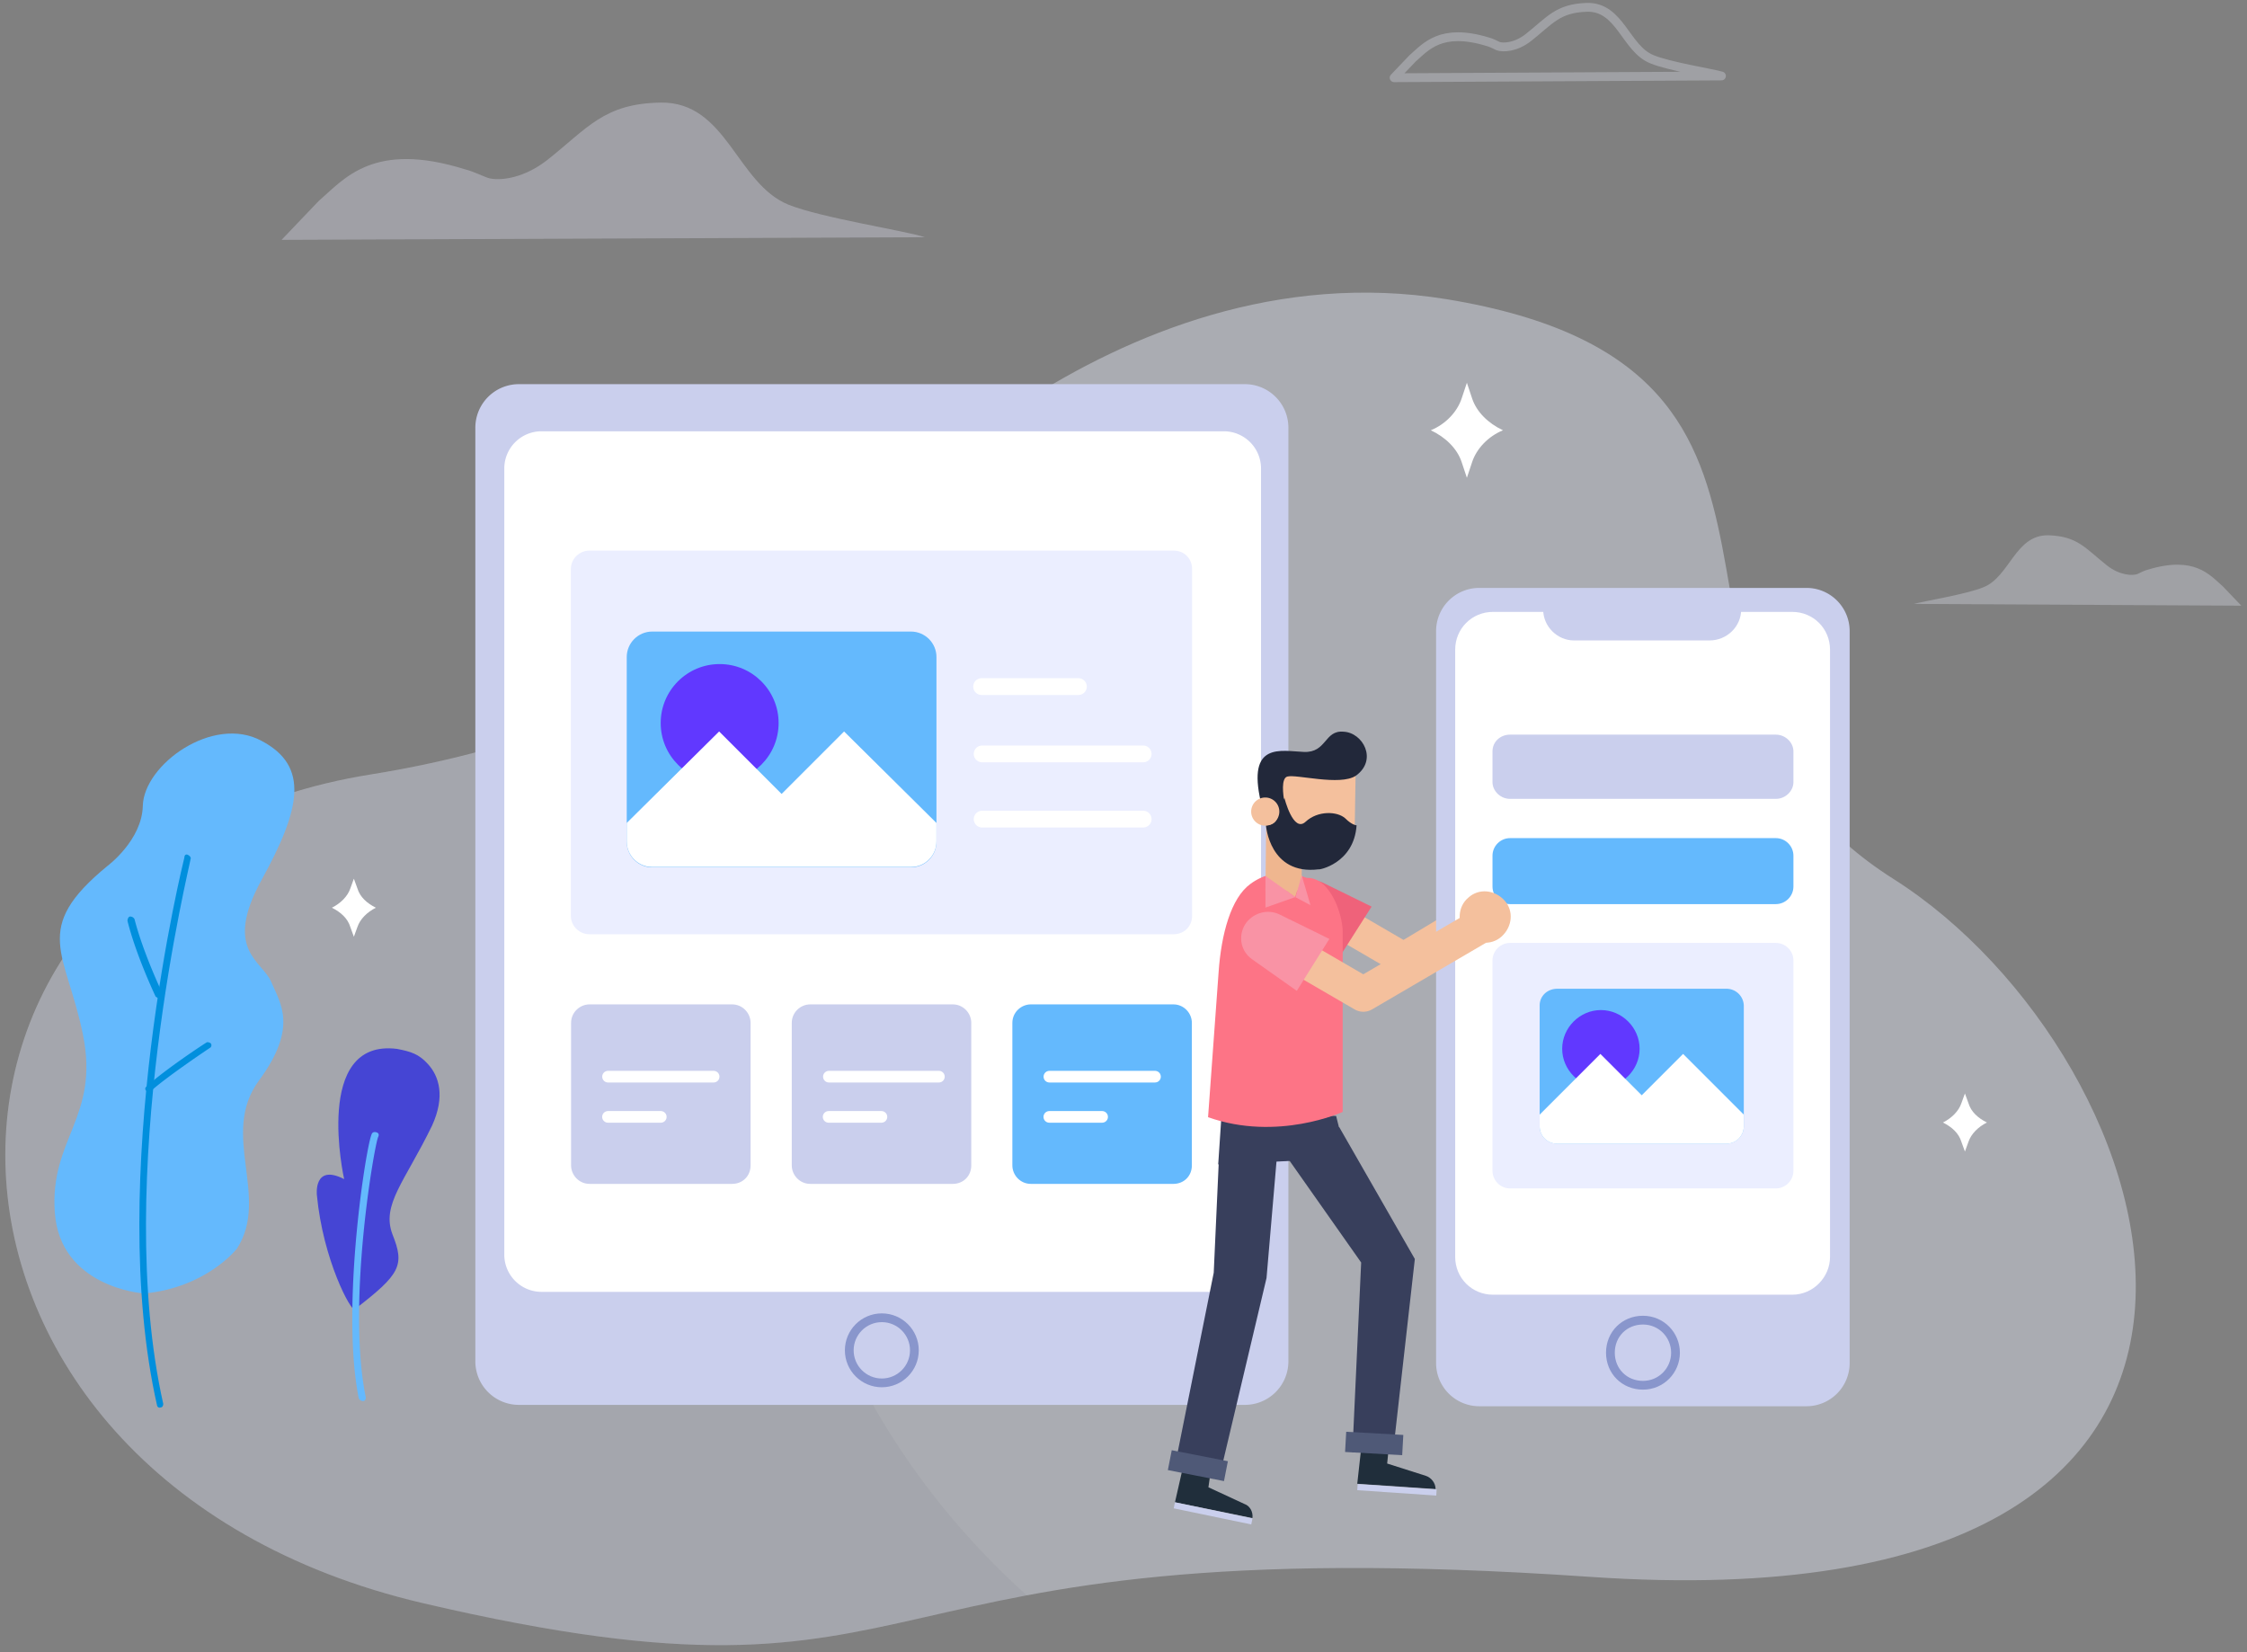 <svg xmlns="http://www.w3.org/2000/svg" xmlns:xlink="http://www.w3.org/1999/xlink" viewBox="0 0 1000 735.4"><rect x="0" y="0" width="1000" height="735.4" fill="#808080" stroke="none"/><style><![CDATA[.c{fill:none}.d{fill:#cacfed}.e{fill:#64b9fd}.f{stroke-miterlimit:39.163}.g{enable-background:new}.h{stroke-linejoin:round}.i{fill:#f4c09d}.j{fill:#ebeeff}.k{stroke-width:.996}.l{stroke-linecap:round}]]></style><g vector-effect="non-scaling-stroke" transform="matrix(3.916 0 0 3.916 210.43 427.66)"><path d="M42.97-47.006s-17.1 19.8-54.5 25.8c-57 9.1-55.8 79.8 5.9 94.2s45.3-9 132.6-3 66.2-59.2 34.5-79.3c-32.9-20.8-2.1-57.9-50.8-65.9-38.3-6.2-67.7 28.2-67.7 28.2z" opacity=".4" fill="#eaedfc" class="g"/><path d="M39.177-43.287c-6.9 6-23.4 17.7-50.7 22.1-57 9.1-55.8 79.8 5.9 94.2 38.6 9 46.7 3.2 68.6-.9-43.5-39.1-28.3-100.5-23.8-115.4z" opacity=".1" fill="#707378" class="g"/><path d="M-37.307 37.789c-.4 0-9.6-.8-10.2-9.2s5.1-10.8 3.2-20.2-6-12 2.8-19.2c0 0 3.9-2.9 4-6.8.1-4.7 8-10.4 13.5-7.4 5.5 2.9 4.4 7.8 0 15.8s.1 9.2 1.1 11.6 3.1 5.1-1.4 11.2 1.3 13.2-2.5 19.1c0 0-3.4 4.4-10.5 5.1z" class="e"/><g fill="#018fdd"><path d="M-35.482 50.74c.2 0 .3-.2.3-.4-5.8-25.8 3.1-61.5 3.1-61.9.1-.2-.1-.4-.3-.5s-.4 0-.4.3c-.1.4-9 36.3-3.1 62.3 0 .1.2.3.4.2z"/><path d="M-35.447 4.252h0c.2-.1.3-.3.2-.5 0 0-2.2-4.6-3.2-8.5a.55.55 0 0 0-.5-.3c-.2 0-.3.3-.3.5 1 4 3.2 8.6 3.2 8.6.3.2.5.3.6.2zm-1.229 10.623c.1 0 .1 0 .1-.1 1.9-1.7 6.7-4.9 6.7-4.9.2-.1.2-.4.1-.5s-.4-.2-.5-.1c-.2.1-4.9 3.2-6.8 5-.2.1-.2.4 0 .5.1.1.3.2.4.1z"/></g><path d="M-21.735-81.95l4.2-4.4c2.9-2.5 6.2-6.9 16.7-3.6.8.2 1.6.6 2.4.9.9.4 3.8.4 6.8-1.9 4.7-3.7 6.5-6.5 13-6.6 7.5-.1 8.6 9.2 14.5 11.6 3.7 1.5 13.5 3 15.5 3.7l-73.1.3z" opacity=".301" class="g j"/><path d="M104.7-100.375l2.1-2.2c1.5-1.3 3.2-3.5 8.5-1.9.4.1.8.3 1.2.5.5.2 2 .2 3.5-1 2.4-1.9 3.3-3.3 6.6-3.4 3.8-.1 4.4 4.7 7.4 5.9 1.9.8 6.9 1.6 7.9 1.9l-37.2.2z" opacity=".295" stroke="#ebeefc" stroke-width="1.002" class="c f g h"/><path d="M200.98-40.375l-2.1-2.2c-1.5-1.3-3.2-3.5-8.5-1.9-.4.1-.8.3-1.2.5-.5.2-2 .2-3.5-1-2.4-1.9-3.3-3.3-6.6-3.4-3.8-.1-4.4 4.7-7.4 5.9-1.9.8-6.9 1.6-7.9 1.9l37.2.2z" opacity=".3" fill="#ebeefc" class="g"/><g fill="#fff"><use xlink:href="#B"/><use xlink:href="#B" x="-183.09" y="-24.41"/><path d="M113.57-63.91l-.6-1.8-.6 1.8c-.5 1.5-1.8 2.9-3.5 3.6 1.7.8 3 2.1 3.5 3.6l.6 1.8.6-1.8c.5-1.5 1.8-2.9 3.5-3.6-1.7-.8-3-2.1-3.5-3.6z"/></g><path d="M87.685 50.45h-82.4a4.95 4.95 0 0 1-5-5v-106a4.95 4.95 0 0 1 5-5h82.4a4.95 4.95 0 0 1 5 5v106a4.95 4.95 0 0 1-5 5z" class="d"/><path d="M85.375 37.605h-77.6a4.23 4.23 0 0 1-4.2-4.2v-89.4a4.23 4.23 0 0 1 4.2-4.2h77.6a4.23 4.23 0 0 1 4.2 4.2v89.4a4.23 4.23 0 0 1-4.2 4.2z" fill="#fff"/><circle cx="46.48" cy="44.25" r="3.7" stroke="#8996cc" class="c k"/><path d="M116.65-6.805c1 1.1 2.7 1.3 3.8.3s1.3-2.7.3-3.8-2.7-1.3-3.8-.3c-1.2 1-1.3 2.7-.3 3.8z" class="i"/><path d="M94.78-6.65l11 6.4 12-7.2" stroke="#f4c09d" stroke-width="3.687" class="c f h"/><path d="M102.141-6.177l-3.5 5.5-4.8-3.4c-1.3-.9-1.5-2.7-.6-4 .8-1 2.2-1.4 3.4-.8l5.5 2.7z" fill="#ef627a"/><path d="M151.57 50.605h-37.2a4.91 4.91 0 0 1-4.9-4.9v-83.2a4.91 4.91 0 0 1 4.9-4.9h37.2a4.91 4.91 0 0 1 4.9 4.9v83.2a4.91 4.91 0 0 1-4.9 4.9z" class="d"/><path d="M149.94 37.93h-34c-2.4 0-4.3-1.9-4.3-4.3v-69c0-2.4 1.9-4.3 4.3-4.3h34c2.4 0 4.3 1.9 4.3 4.3v69c0 2.3-1.9 4.3-4.3 4.3z" fill="#fff"/><path d="M140.54-36.425h-15.4c-1.9 0-3.5-1.6-3.5-3.5v-1h22.5v1c0 1.9-1.6 3.5-3.6 3.5z" class="d"/><path d="M136.68 44.52c0 2-1.6 3.7-3.7 3.7s-3.7-1.6-3.7-3.7 1.6-3.7 3.7-3.7 3.7 1.7 3.7 3.7z" stroke="#8996cc" class="c f k"/><path d="M-13.425 39.593c-.4.3-3.6-5.6-4.3-13 0 0-.4-3.6 3.1-1.8 0 0-3.6-16 6-14.8 1.6.3 2.5.6 3.5 1.7 1.3 1.4 2 3.7.5 7-3.1 6.4-5.8 9-4.5 12.4 1.4 3.5.9 4.5-4.3 8.5z" fill="#4545d4"/><path d="M-12.462 50.013c.2 0 .3-.2.3-.4-2.2-10.7 1-28.8 1.4-29.6.1-.2.1-.4-.1-.5s-.5-.1-.6.1c-.6.9-3.6 19.7-1.5 30.1a.55.55 0 0 0 .5.3z" class="e"/><path d="M79.64-3.035h-66.4c-1.1 0-2.1-.9-2.1-2.1v-39.4c0-1.2 1-2.1 2.1-2.1h66.4c1.2 0 2.1.9 2.1 2.1v39.4c0 1.2-.9 2.1-2.1 2.1z" class="j"/><g class="d"><use xlink:href="#C"/><use xlink:href="#C" x="25.08"/></g><use xlink:href="#C" x="50.15" class="e"/><path d="M15.365 13.15h12M15.36 17.72h6m19.105-4.57h12.5m-12.53 4.57h6m19.09-4.57h12m-12.01 4.57h6" stroke="#fff" stroke-width="1.324" class="c f h l"/><path d="M148.08 25.85h-30.2c-1.1 0-2-.9-2-2V-.05c0-1.1.9-2 2-2h30.2c1.1 0 2 .9 2 2v23.9c0 1.1-.9 2-2 2z" class="j"/><path d="M148.08-6.46h-30.2c-1.1 0-2-.9-2-2v-3.5c0-1.1.9-2 2-2h30.2c1.1 0 2 .9 2 2v3.5c0 1.1-.9 2-2 2z" class="e"/><path d="M148.08-18.42h-30.2c-1.1 0-2-.9-2-1.9v-3.5c0-1.1.9-1.9 2-1.9h30.2c1.1 0 2 .9 2 1.9v3.5c0 1-.9 1.9-2 1.9z" class="d"/><g fill="#383f5c"><path d="M98.11 17.615l1.2 4.8-14.6.7.4-6z"/><path d="M91.455 20.77l9.5 13.5-1 21.6 4.8-1.6 2.3-20.4-8.6-15z"/><path d="M84.8 22.23l-.6 13.2-4.5 22.4 5.1 1 5.4-22.8 1.3-15.2z"/></g><path d="M104.11 55.115l-3.1-.2-.5 4.5 8.9.6c0-.7-.5-1.3-1.1-1.5l-4.4-1.4.2-2z" fill="#202e3b"/><path d="M109.537 60.059l-.048.698-8.979-.613.048-.698z" class="d"/><path d="M83.896 57.715l-3.1-.6-1 4.4 8.8 1.8c.1-.7-.3-1.4-.9-1.6l-4.1-1.9.3-2.1z" fill="#202e3b"/><path d="M88.606 63.35l-.142.685-8.813-1.827.142-.685z" class="d"/><path d="M105.745 53.867l-.128 2.297-6.49-.361.128-2.297zm-19.938 2.987l-.443 2.257-6.378-1.251.443-2.257z" fill="#4f5977"/><path d="M88.355-8.744c-2.2 1.6-3.3 5.7-3.6 10l-1.2 16.5c7.9 2.8 15.3-.6 15.3-.6v-20.5c0-1.9-1.4-6.2-4.1-6.1-.1 0-3.3-1.6-6.4.7z" fill="#fd7486"/><path d="M90.075-7.995h4.1l.1-8.8h-4.1z" fill="#efb68f"/><path d="M95.13-10.57c2.8 0 5-2.2 5.1-5l.1-6.2-10-.1-.1 6.2c-.1 2.9 2.2 5.1 4.9 5.1z" class="i"/><g fill="#22283a"><path d="M90.256-17.254h1.4c.4 0 .7-.3.6-.7-.2-1-.4-2.8.3-3 1-.3 6 1.1 7.8-.1 2.5-1.8.8-4.9-1.4-5-2.2-.2-1.9 2.4-4.5 2.3s-6.5-1.2-4.9 5.7l.7.8z"/><path d="M100.435-15.416s-.5 0-1.3-.8c-.9-.8-3.1-.9-4.5.4s-2.4-2.7-2.4-2.7l-.7 1.2s.3 1.9-1.4 1.9c0 0 .4 5.7 6 5-.1.1 4-.6 4.3-5z"/></g><path d="M88.455-16.975a1.58 1.58 0 1 0 3.2 0 1.58 1.58 0 1 0-3.2 0z" class="i"/><path d="M90.145-9.66l3.3 2.4.8-2.4z" fill="#efb68f"/><path d="M93.48-7.265l-3.4 1.2v-3.6zm.015.025l1.7.9-1-3.4z" fill="#f993a5"/><path d="M112.83-3.09c1 1.2 2.9 1.4 4.1.3s1.4-2.9.3-4.1-2.9-1.4-4.1-.3c-1.2 1-1.3 2.9-.3 4.1z" class="i"/><path d="M89.5-3l11.7 6.8 13-7.6" stroke="#f4c09d" stroke-width="3.945" class="c f h"/><path d="M97.34-2.504l-3.7 5.9-5.1-3.6c-1.4-1-1.6-2.9-.6-4.2.9-1.1 2.4-1.5 3.7-.9l5.7 2.8z" fill="#f993a5"/><path d="M17.49-34.535v21c0 1.6 1.3 2.9 2.9 2.9h29.4c1.6 0 2.9-1.3 2.9-2.9v-21c0-1.6-1.3-2.9-2.9-2.9h-29.4c-1.6 0-2.9 1.3-2.9 2.9z" class="e"/><circle cx="28.05" cy="-27.04" r="6.7" fill="#6138ff"/><path d="M17.49-15.68v2.1c0 1.6 1.3 2.9 2.9 2.9h29.4c1.6 0 2.9-1.3 2.9-2.9v-2.1l-10.5-10.4-7.1 7.1-7.1-7.1-10.5 10.4z" fill="#fff"/><path d="M121.24 5.06v13.8a1.97 1.97 0 0 0 1.9 1.9h19.4a1.97 1.97 0 0 0 1.9-1.9V5.06a1.97 1.97 0 0 0-1.9-1.9h-19.3c-1.1 0-2 .8-2 1.9z" class="e"/><path d="M123.8 9.98c0 2.4 2 4.4 4.4 4.4s4.4-2 4.4-4.4-2-4.4-4.4-4.4-4.4 2-4.4 4.4z" fill="#6138ff"/><path d="M121.24 17.465v1.4a1.97 1.97 0 0 0 1.9 1.9h19.4a1.97 1.97 0 0 0 1.9-1.9v-1.4l-6.9-6.9-4.7 4.7-4.7-4.7-6.9 6.9z" fill="#fff"/><path d="M57.82-31.18h11m-10.94 7.65h18.3m-18.3 7.41h18.3" stroke="#fff" stroke-width="1.908" class="c f h l"/></g><defs ><path id="B" d="M169.97 16.16l-.4-1.1-.4 1.1c-.3.9-1.1 1.7-2.1 2.2 1 .5 1.8 1.2 2.1 2.2l.4 1.1.4-1.1c.3-.9 1.1-1.7 2.1-2.2-1-.5-1.8-1.2-2.1-2.2z"/><path id="C" d="M29.465 25.335h-16.2c-1.2 0-2.1-1-2.1-2.1v-16.2c0-1.2 1-2.1 2.1-2.1h16.2c1.2 0 2.1 1 2.1 2.1v16.2c0 1.2-.9 2.1-2.1 2.1z"/></defs></svg>